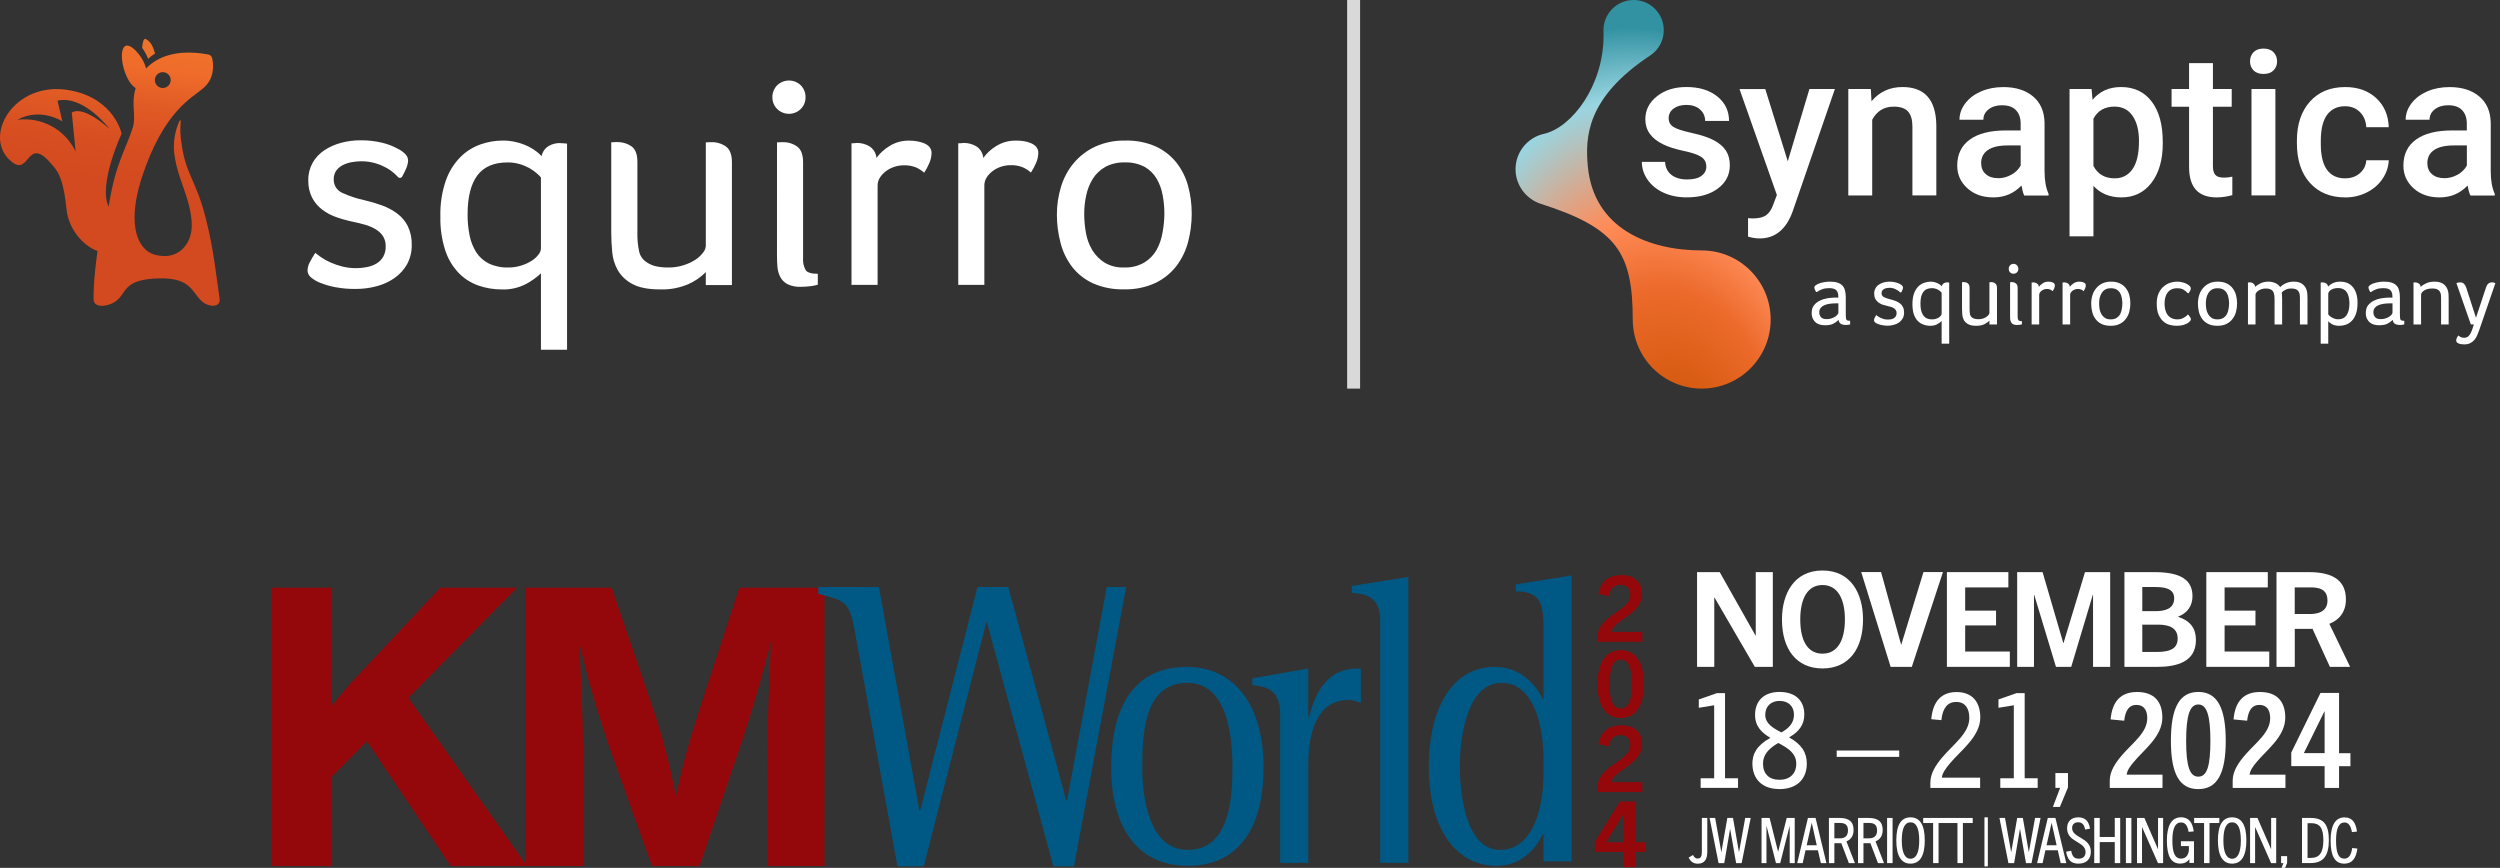 <svg width="193" height="67" viewBox="0 0 193 67" fill="none" xmlns="http://www.w3.org/2000/svg">
<rect x="0" y="0" width="193" height="67" fill="#333333" stroke="none"/>
<g clip-path="url(#clip0_232_202)">
<path d="M31.532 53.872L40.688 66.857H34.797L28.33 57.223L25.641 59.931V66.857H21V45.367H25.641V51.779C25.641 52.143 25.63 53.046 25.608 54.487C26.858 52.972 26.919 52.908 27.403 52.394L33.999 45.367H39.922L31.535 53.872H31.532Z" fill="#94070A"/>
<path d="M63.642 66.857H59.224V60.413C59.224 56.773 59.32 53.712 59.514 49.521C58.84 52.197 58.296 54.129 57.337 57.062L54.006 66.857H50.325L46.898 57.255C45.906 54.29 45.297 52.1 44.721 49.618C45.011 55.74 45.011 56.126 45.011 59.926V66.853H40.592V45.367H47.22L50.422 54.712C51.192 57.03 51.736 59.095 52.184 61.509C52.567 59.545 53.079 57.612 54.042 54.648L57.083 45.367H63.647V66.857H63.642Z" fill="#94070A"/>
<path d="M66.045 48.972C65.593 46.481 65.339 46.357 63.17 45.851V45.316H67.851L70.98 62.596H71.036L75.463 45.316H77.834L82.318 61.804H82.374L85.447 45.316H86.938L82.906 66.882H81.326L76.193 48.06H76.137L71.314 66.882H69.282L66.041 48.972H66.045Z" fill="#005984"/>
<path d="M85.785 59.242C85.785 54.606 87.507 51.484 91.623 51.484C95.317 51.484 97.546 54.481 97.546 59.21C97.546 63.938 95.627 66.839 91.68 66.839C87.733 66.839 85.785 63.75 85.785 59.242ZM91.708 65.61C94.922 65.61 95.147 61.636 95.147 59.242C95.147 56.655 94.696 52.714 91.652 52.714C88.325 52.714 88.184 56.655 88.184 59.242C88.184 61.608 88.692 65.61 91.708 65.61Z" fill="#005984"/>
<path d="M98.829 55.072C98.829 53.088 97.502 52.991 96.684 52.899V52.365L100.998 51.609V55.362H101.054C101.421 54.036 102.127 51.609 104.804 51.609C104.889 51.609 104.973 51.609 105.058 51.642V54.257C104.748 54.164 104.437 54.036 104.127 54.036C101.393 54.036 100.998 57.125 100.998 59.05V66.615H98.829V55.076V55.072Z" fill="#005984"/>
<path d="M106.551 47.849C106.551 45.897 105.14 45.833 104.354 45.768V45.234L108.724 44.539V66.611H106.551V47.849Z" fill="#005984"/>
<path d="M119.155 64.413H119.099C118.619 65.389 117.546 66.839 115.546 66.839C112.135 66.839 110.301 63.593 110.301 59.178C110.301 55.08 111.881 51.485 115.405 51.485C117.462 51.485 118.647 52.999 119.099 53.975H119.155V48.299C119.155 46.25 118.675 45.683 117.014 45.651V45.117L121.328 44.422V66.494H119.159V64.413H119.155ZM119.155 58.519C119.155 56.185 118.478 52.718 115.913 52.718C113.349 52.718 112.7 56.627 112.7 59.182C112.7 61.359 113.18 65.614 115.8 65.614C118.421 65.614 119.155 62.207 119.155 59.781V58.519Z" fill="#005984"/>
<path d="M125.371 66.945V65.768H123.121V64.992L125.06 61.879H126.278V65.021H127.016V65.768H126.278V66.945H125.371ZM125.371 62.819H125.355L123.996 65.021H125.371V62.819Z" fill="#94070A"/>
<path d="M123.348 61.143V60.677C123.348 60.098 123.751 59.652 124.219 59.279C124.957 58.68 125.86 58.306 125.86 57.515C125.86 57.013 125.569 56.748 125.094 56.748C124.618 56.748 124.319 57.001 124.194 57.615L123.4 57.447C123.541 56.514 124.186 55.992 125.162 55.992C126.202 55.992 126.763 56.555 126.763 57.459C126.763 58.652 125.469 59.214 124.823 59.761C124.578 59.965 124.404 60.182 124.4 60.383H126.787V61.147H123.344L123.348 61.143Z" fill="#94070A"/>
<path d="M123.332 52.839C123.332 51.172 123.941 50.191 125.122 50.191C126.304 50.191 126.912 51.172 126.912 52.839C126.912 54.506 126.259 55.43 125.122 55.43C123.985 55.43 123.332 54.526 123.332 52.839ZM125.989 52.839C125.989 51.549 125.707 50.919 125.126 50.919C124.546 50.919 124.263 51.545 124.263 52.839C124.263 54.133 124.546 54.695 125.126 54.695C125.707 54.695 125.989 54.08 125.989 52.839Z" fill="#94070A"/>
<path d="M123.348 49.545V49.079C123.348 48.5 123.751 48.054 124.219 47.681C124.957 47.082 125.86 46.709 125.86 45.917C125.86 45.415 125.569 45.15 125.094 45.15C124.618 45.15 124.319 45.403 124.194 46.018L123.4 45.849C123.541 44.917 124.186 44.395 125.162 44.395C126.202 44.395 126.763 44.957 126.763 45.861C126.763 47.054 125.469 47.617 124.823 48.163C124.578 48.368 124.404 48.585 124.4 48.786H126.787V49.549H123.344L123.348 49.545Z" fill="#94070A"/>
<path d="M135.471 51.48L132.362 46.133H132.342V51.48H131.012V44.168H132.762L135.523 49.057H135.544V44.168H136.862V51.484H135.471V51.48Z" fill="white"/>
<path d="M137.568 47.823C137.568 45.879 138.467 44.043 140.697 44.043C142.927 44.043 143.826 45.875 143.826 47.823C143.826 50.105 142.721 51.604 140.697 51.604C138.673 51.604 137.568 50.105 137.568 47.823ZM142.427 47.823C142.427 46.152 141.814 45.164 140.697 45.164C139.58 45.164 138.98 46.152 138.98 47.823C138.98 49.495 139.572 50.463 140.697 50.463C141.822 50.463 142.427 49.487 142.427 47.823Z" fill="white"/>
<path d="M145.956 51.48L143.686 44.164H145.218L146.762 49.756H146.782L148.492 44.164H149.996L147.593 51.48H145.956Z" fill="white"/>
<path d="M150.301 51.48V44.168H155.046V45.349H151.712V47.141H154.095V48.282H151.712V50.299H155.159V51.48H150.301Z" fill="white"/>
<path d="M161.583 51.48V45.928H161.563L159.898 51.48H158.72L157.043 45.928H157.023V51.48H155.725V44.168H157.688L159.285 49.64H159.305L160.962 44.168H162.906V51.484H161.587L161.583 51.48Z" fill="white"/>
<path d="M164.006 51.48V44.168H166.336C168.381 44.168 169.26 44.791 169.26 46.024C169.26 46.747 168.893 47.318 168.155 47.603V47.623C169.106 47.928 169.526 48.519 169.526 49.407C169.526 51.078 168.094 51.484 166.498 51.484H164.002L164.006 51.48ZM166.417 47.181C167.03 47.181 167.848 47.048 167.848 46.193C167.848 45.397 167.05 45.317 166.316 45.317H165.385V47.181H166.417ZM166.51 50.331C167.675 50.331 168.115 49.985 168.115 49.29C168.115 48.515 167.522 48.222 166.611 48.222H165.385V50.331H166.51Z" fill="white"/>
<path d="M170.328 51.48V44.168H175.074V45.349H171.739V47.141H174.122V48.282H171.739V50.299H175.187V51.48H170.328Z" fill="white"/>
<path d="M179.867 51.48L178.528 48.547H177.157V51.48H175.746V44.168H178.25C180.193 44.168 181.105 44.883 181.105 46.277C181.105 47.233 180.605 47.848 179.826 48.161L181.431 51.484H179.867V51.48ZM178.262 47.406C178.794 47.406 179.681 47.306 179.681 46.365C179.681 45.425 178.943 45.345 178.331 45.345H177.153V47.402H178.258L178.262 47.406Z" fill="white"/>
<path d="M131.29 60.824V60.08H132.334V54.448L131.148 54.641V53.998L132.548 53.508H133.172V60.08H134.176V60.824H131.294H131.29Z" fill="white"/>
<path d="M137.362 60.915C136.031 60.915 135.285 60.131 135.285 58.938C135.285 58.247 135.584 57.564 136.656 56.973V56.953C136.023 56.568 135.491 56.098 135.491 55.19C135.491 54.109 136.176 53.418 137.382 53.418C138.587 53.418 139.293 54.069 139.293 55.161C139.293 55.905 138.914 56.487 138.128 56.913V56.933C139.099 57.472 139.486 58.114 139.486 58.942C139.486 60.163 138.7 60.919 137.362 60.919V60.915ZM137.281 57.359C136.503 57.809 136.104 58.287 136.104 58.958C136.104 59.742 136.575 60.2 137.374 60.2C138.172 60.2 138.672 59.729 138.672 58.966C138.672 58.13 138.007 57.745 137.281 57.355V57.359ZM137.382 54.109C136.696 54.109 136.277 54.559 136.277 55.178C136.277 55.861 136.862 56.198 137.523 56.544C138.083 56.226 138.495 55.84 138.495 55.17C138.495 54.539 138.075 54.109 137.382 54.109Z" fill="white"/>
<path d="M141.793 58.431V57.941H146.619V58.431H141.793Z" fill="white"/>
<path d="M149.024 60.826V60.42C149.024 59.697 149.443 59.066 149.935 58.476C150.826 57.427 152.031 56.6 152.031 55.431C152.031 54.687 151.713 54.189 151.019 54.189C150.366 54.189 149.975 54.639 149.874 55.595L149.096 55.523C149.209 54.137 149.894 53.426 151.04 53.426C152.277 53.426 152.878 54.209 152.878 55.39C152.878 56.849 151.386 57.925 150.556 58.906C150.209 59.323 149.931 59.701 149.911 60.035H152.866V60.83H149.02L149.024 60.826Z" fill="white"/>
<path d="M154.422 60.824V60.08H155.467V54.448L154.281 54.641V53.998L155.68 53.508H156.305V60.08H157.309V60.824H154.426H154.422Z" fill="white"/>
<path d="M158.482 62.299L159.043 60.821H158.676V59.68H159.648V60.788L159.023 62.295H158.482V62.299Z" fill="white"/>
<path d="M162.873 60.826V60.264C162.873 59.528 163.325 58.87 163.845 58.267C164.683 57.311 165.768 56.543 165.768 55.447C165.768 54.804 165.494 54.418 164.929 54.418C164.397 54.418 164.079 54.796 163.99 55.639L162.938 55.539C163.059 54.133 163.736 53.422 164.982 53.422C166.312 53.422 166.933 54.177 166.933 55.398C166.933 56.865 165.49 57.893 164.736 58.813C164.429 59.159 164.204 59.504 164.183 59.802H166.945V60.83H162.877L162.873 60.826Z" fill="white"/>
<path d="M167.594 57.198C167.594 54.651 168.247 53.418 169.711 53.418C171.174 53.418 171.827 54.651 171.827 57.198C171.827 59.745 171.154 60.919 169.711 60.919C168.267 60.919 167.594 59.766 167.594 57.198ZM170.642 57.198C170.642 55.234 170.368 54.386 169.711 54.386C169.053 54.386 168.771 55.23 168.771 57.198C168.771 59.167 169.049 59.958 169.711 59.958C170.372 59.958 170.642 59.175 170.642 57.198Z" fill="white"/>
<path d="M172.363 60.826V60.264C172.363 59.528 172.815 58.87 173.335 58.267C174.174 57.311 175.258 56.543 175.258 55.447C175.258 54.804 174.984 54.418 174.42 54.418C173.887 54.418 173.569 54.796 173.48 55.639L172.428 55.539C172.549 54.133 173.226 53.422 174.472 53.422C175.803 53.422 176.423 54.177 176.423 55.398C176.423 56.865 174.98 57.893 174.226 58.813C173.92 59.159 173.694 59.504 173.674 59.802H176.436V60.83H172.367L172.363 60.826Z" fill="white"/>
<path d="M179.461 60.824V59.145H176.885V58.096L179.143 53.492H180.574V58.148H181.453V59.149H180.574V60.828H179.461V60.824ZM179.461 54.926H179.441L177.856 58.144H179.461V54.926Z" fill="white"/>
<path d="M131.069 66.676C130.742 66.676 130.529 66.535 130.363 66.206L130.698 66.005C130.791 66.19 130.908 66.278 131.057 66.278C131.295 66.278 131.383 66.118 131.383 65.772V63.145H131.803V65.744C131.803 66.31 131.617 66.676 131.065 66.676H131.069Z" fill="white"/>
<path d="M134.029 66.632L133.569 64H133.561L133.113 66.632H132.674L131.98 63.145H132.408L132.884 65.776H132.892L133.351 63.145H133.787L134.246 65.776H134.255L134.73 63.145H135.154L134.456 66.632H134.021H134.029Z" fill="white"/>
<path d="M138.165 66.632V63.771H138.157L137.432 66.632H137.105L136.379 63.771H136.371V66.632H135.992V63.145H136.613L137.266 65.748H137.274L137.936 63.145H138.552V66.632H138.169H138.165Z" fill="white"/>
<path d="M140.569 66.632L140.343 65.639H139.387L139.169 66.632H138.746L139.573 63.145H140.161L141 66.632H140.565H140.569ZM139.476 65.254H140.254L139.871 63.534H139.863L139.476 65.254Z" fill="white"/>
<path d="M142.734 66.632L142.149 65.097H141.613V66.632H141.193V63.145H142.004C142.754 63.145 143.096 63.438 143.096 64.073C143.096 64.535 142.883 64.82 142.544 64.952L143.197 66.632H142.734ZM142.04 64.719C142.338 64.719 142.665 64.611 142.665 64.113C142.665 63.615 142.371 63.53 142.004 63.53H141.613V64.719H142.04Z" fill="white"/>
<path d="M144.98 66.632L144.395 65.097H143.859V66.632H143.439V63.145H144.25C145 63.145 145.343 63.438 145.343 64.073C145.343 64.535 145.129 64.82 144.79 64.952L145.443 66.632H144.98ZM144.286 64.719C144.585 64.719 144.911 64.611 144.911 64.113C144.911 63.615 144.617 63.53 144.25 63.53H143.859V64.719H144.286Z" fill="white"/>
<path d="M145.684 66.632V63.145H146.107V66.632H145.684Z" fill="white"/>
<path d="M146.395 64.881C146.395 63.708 146.749 63.098 147.491 63.098C148.233 63.098 148.592 63.704 148.592 64.881C148.592 66.058 148.221 66.673 147.491 66.673C146.761 66.673 146.395 66.05 146.395 64.881ZM148.165 64.881C148.165 63.921 147.927 63.483 147.491 63.483C147.056 63.483 146.818 63.921 146.818 64.881C146.818 65.842 147.068 66.296 147.491 66.296C147.915 66.296 148.165 65.85 148.165 64.881Z" fill="white"/>
<path d="M149.237 66.632V63.538H148.471V63.145H150.414V63.538H149.656V66.632H149.237Z" fill="white"/>
<path d="M151.116 66.632V63.538H150.35V63.145H152.293V63.538H151.535V66.632H151.116Z" fill="white"/>
<path d="M153.199 66.886V63.098H153.461V66.886H153.199Z" fill="white"/>
<path d="M156.406 66.632L155.946 64H155.938L155.49 66.632H155.051L154.357 63.145H154.785L155.261 65.776H155.269L155.728 63.145H156.164L156.623 65.776H156.631L157.107 63.145H157.531L156.833 66.632H156.398H156.406Z" fill="white"/>
<path d="M159.086 66.632L158.86 65.639H157.905L157.687 66.632H157.264L158.09 63.145H158.679L159.518 66.632H159.082H159.086ZM157.993 65.254H158.772L158.389 63.534H158.381L157.993 65.254Z" fill="white"/>
<path d="M160.974 64.042C160.897 63.672 160.748 63.479 160.437 63.479C160.147 63.479 159.966 63.64 159.966 63.925C159.966 64.717 161.413 64.62 161.413 65.757C161.413 66.344 161.046 66.673 160.462 66.673C159.877 66.673 159.615 66.376 159.502 65.749L159.897 65.681C159.974 66.107 160.127 66.291 160.478 66.291C160.8 66.291 161.006 66.111 161.006 65.785C161.006 64.938 159.579 65.046 159.579 63.945C159.579 63.411 159.913 63.098 160.441 63.098C160.998 63.098 161.268 63.423 161.349 63.974L160.978 64.042H160.974Z" fill="white"/>
<path d="M163.26 66.632V65.009H162.099V66.632H161.676V63.145H162.099V64.615H163.26V63.145H163.68V66.632H163.26Z" fill="white"/>
<path d="M164.119 66.632V63.145H164.543V66.632H164.119Z" fill="white"/>
<path d="M166.597 66.632L165.372 63.86H165.364V66.632H164.977V63.145H165.545L166.593 65.547H166.601V63.145H166.993V66.632H166.597Z" fill="white"/>
<path d="M169.021 66.629V66.336H169.013C168.827 66.573 168.602 66.669 168.315 66.669C167.614 66.669 167.283 66.111 167.283 64.885C167.283 63.797 167.614 63.094 168.376 63.094C168.977 63.094 169.263 63.492 169.356 64.186L168.961 64.219C168.876 63.724 168.69 63.492 168.376 63.492C167.932 63.492 167.707 63.941 167.707 64.885C167.707 65.83 167.896 66.284 168.384 66.284C168.775 66.284 168.985 65.966 168.985 65.54C168.985 65.468 168.985 65.388 168.977 65.315H168.368V64.946H169.376V66.621H169.025L169.021 66.629Z" fill="white"/>
<path d="M170.155 66.632V63.538H169.389V63.145H171.332V63.538H170.574V66.632H170.155Z" fill="white"/>
<path d="M171.223 64.881C171.223 63.708 171.577 63.098 172.319 63.098C173.061 63.098 173.42 63.704 173.42 64.881C173.42 66.058 173.049 66.673 172.319 66.673C171.59 66.673 171.223 66.05 171.223 64.881ZM172.993 64.881C172.993 63.921 172.755 63.483 172.319 63.483C171.884 63.483 171.646 63.921 171.646 64.881C171.646 65.842 171.896 66.296 172.319 66.296C172.743 66.296 172.993 65.85 172.993 64.881Z" fill="white"/>
<path d="M175.328 66.632L174.102 63.86H174.094V66.632H173.707V63.145H174.276L175.324 65.547H175.332V63.145H175.723V66.632H175.328Z" fill="white"/>
<path d="M176.01 67.339L176.276 66.636H176.102V66.094H176.566V66.624L176.268 67.343H176.01V67.339Z" fill="white"/>
<path d="M177.715 66.632V63.145H178.384C179.376 63.145 179.787 63.651 179.787 64.852C179.787 66.053 179.372 66.628 178.376 66.628H177.719L177.715 66.632ZM178.408 66.23C179.07 66.23 179.364 65.812 179.364 64.86C179.364 63.908 179.078 63.55 178.433 63.55H178.142V66.23H178.412H178.408Z" fill="white"/>
<path d="M181.992 65.504C181.883 66.291 181.569 66.673 180.98 66.673C180.21 66.673 179.924 66.022 179.924 64.873C179.924 63.797 180.246 63.102 180.992 63.102C181.577 63.102 181.863 63.479 181.96 64.198L181.569 64.239C181.48 63.728 181.295 63.495 180.988 63.495C180.565 63.495 180.343 63.945 180.343 64.873C180.343 65.862 180.533 66.287 180.98 66.287C181.323 66.287 181.512 66.018 181.589 65.468L181.988 65.508L181.992 65.504Z" fill="white"/>
</g>
<path d="M16.948 23.024C16.689 21.31 16.516 19.351 15.9 16.907C15.136 13.861 14.335 13.506 14.011 11.054C13.919 10.523 13.897 9.982 13.944 9.444C13.965 9.261 13.909 9.207 13.838 9.377C13.491 10.158 13.359 11.016 13.453 11.864C13.734 13.93 14.572 14.954 14.786 16.978C14.965 18.69 13.939 19.765 12.747 19.765C11.555 19.765 11.062 19.225 10.729 18.562C10.207 17.445 10.293 15.736 10.941 13.722C12.635 8.537 14.892 7.513 15.626 6.865C16.6 6.098 16.49 4.968 16.38 4.488C16.361 4.414 16.32 4.347 16.263 4.296C16.206 4.245 16.134 4.212 16.058 4.203C13.576 3.755 12.116 4.419 11.28 5.283C11.212 5.036 11.113 4.798 10.984 4.576C10.619 3.959 9.98 3.328 9.645 3.567C9.267 3.838 9.317 5.138 9.958 6.249C10.089 6.469 10.264 6.66 10.473 6.808C10.088 8.079 10.535 8.926 10.257 9.833C9.688 11.611 8.932 12.54 8.384 15.95C7.565 14.221 9.39 10.319 9.39 10.319C9.39 10.319 8.842 7.649 5.476 6.988C1.018 6.108 -1.489 10.697 0.958 12.532C2.31 13.547 2.072 10.475 3.919 12.601C4.39 13.145 4.87 13.558 5.139 16.177C5.289 17.627 6.364 18.962 7.528 19.377C7.183 21.892 7.233 22.738 7.224 23.05C7.185 23.821 8.274 23.683 8.865 23.307C9.844 22.678 9.356 21.542 12.343 21.49C14.834 21.449 14.81 22.637 15.652 23.315C15.864 23.489 16.126 23.591 16.399 23.607C16.929 23.596 16.989 23.294 16.948 23.024ZM12.568 5.57C12.688 5.571 12.806 5.607 12.907 5.674C13.007 5.742 13.085 5.838 13.131 5.949C13.177 6.061 13.189 6.184 13.165 6.302C13.141 6.421 13.083 6.53 12.997 6.615C12.911 6.7 12.803 6.758 12.684 6.782C12.566 6.805 12.443 6.793 12.331 6.746C12.22 6.7 12.124 6.622 12.057 6.521C11.99 6.421 11.954 6.303 11.954 6.182C11.954 6.101 11.97 6.022 12.001 5.947C12.032 5.873 12.077 5.805 12.134 5.749C12.191 5.692 12.259 5.647 12.333 5.616C12.408 5.586 12.487 5.57 12.568 5.57ZM5.541 8.692L5.839 11.704C5.445 10.871 4.796 10.184 3.986 9.743C3.176 9.302 2.248 9.13 1.334 9.252C3.12 8.262 4.811 9.369 4.811 9.369L4.44 7.77C6.47 7.312 8.468 9.963 8.468 9.963C8.468 9.963 6.483 8.105 5.541 8.692Z" fill="url(#paint0_linear_232_202)"/>
<path d="M11.435 4.546C11.602 4.386 11.781 4.246 11.971 4.127C11.823 3.626 11.658 3.218 11.257 3.013C11.103 2.931 11.004 3.245 10.973 3.691C11.087 3.849 11.19 4.018 11.28 4.196C11.339 4.308 11.391 4.425 11.435 4.546Z" fill="url(#paint1_linear_232_202)"/>
<path d="M30.692 11.475C30.939 11.589 31.159 11.75 31.339 11.949C31.439 12.069 31.497 12.216 31.505 12.371C31.498 12.574 31.454 12.774 31.375 12.963C31.28 13.191 31.171 13.414 31.05 13.63C31.034 13.659 31.011 13.684 30.983 13.701C30.955 13.719 30.923 13.729 30.89 13.732C30.856 13.734 30.823 13.728 30.793 13.714C30.762 13.701 30.736 13.68 30.716 13.654C30.389 13.295 29.987 13.007 29.538 12.811C29.022 12.571 28.457 12.447 27.885 12.451C27.658 12.453 27.431 12.473 27.206 12.51C26.967 12.546 26.735 12.617 26.517 12.72C26.306 12.816 26.122 12.961 25.98 13.142C25.832 13.344 25.756 13.588 25.765 13.837C25.755 14.059 25.814 14.278 25.933 14.467C26.053 14.655 26.228 14.805 26.435 14.895C26.972 15.14 27.535 15.327 28.113 15.451C28.581 15.558 29.042 15.693 29.492 15.857C29.915 16.01 30.312 16.223 30.671 16.489C31.012 16.745 31.288 17.073 31.479 17.45C31.695 17.902 31.8 18.398 31.785 18.897C31.798 19.417 31.675 19.932 31.429 20.393C31.196 20.809 30.87 21.169 30.477 21.447C30.059 21.745 29.587 21.965 29.087 22.095C28.55 22.24 27.994 22.311 27.437 22.306C26.931 22.312 26.426 22.269 25.929 22.178C25.546 22.111 25.172 22.006 24.811 21.866C24.503 21.764 24.22 21.602 23.979 21.39C23.836 21.261 23.751 21.082 23.742 20.892C23.745 20.672 23.802 20.455 23.908 20.26C24.018 20.05 24.16 19.797 24.339 19.519C24.449 19.612 24.602 19.73 24.8 19.866C25.024 20.019 25.262 20.151 25.511 20.26C25.806 20.39 26.111 20.495 26.424 20.574C26.776 20.662 27.139 20.704 27.502 20.701C27.779 20.701 28.057 20.674 28.329 20.619C28.584 20.57 28.829 20.48 29.053 20.351C29.268 20.225 29.448 20.049 29.574 19.837C29.716 19.588 29.785 19.306 29.775 19.022C29.785 18.739 29.71 18.459 29.559 18.217C29.412 18.003 29.217 17.824 28.99 17.692C28.741 17.547 28.474 17.434 28.195 17.353C27.902 17.269 27.607 17.195 27.308 17.132C26.861 17.043 26.421 16.924 25.991 16.774C25.59 16.638 25.214 16.439 24.877 16.186C24.552 15.937 24.285 15.622 24.095 15.263C23.888 14.846 23.787 14.387 23.8 13.923C23.79 13.453 23.904 12.988 24.132 12.573C24.35 12.185 24.66 11.852 25.035 11.604C25.43 11.343 25.867 11.148 26.327 11.027C26.819 10.895 27.326 10.829 27.836 10.831C28.392 10.825 28.947 10.887 29.488 11.016C29.909 11.114 30.315 11.268 30.692 11.475Z" fill="white"/>
<path d="M43.777 27H41.762V21.101C41.417 21.423 41.03 21.699 40.612 21.923C40.041 22.221 39.4 22.367 38.752 22.344C38.118 22.349 37.489 22.242 36.893 22.03C36.319 21.822 35.802 21.485 35.385 21.046C34.919 20.547 34.571 19.953 34.366 19.308C34.102 18.476 33.977 17.607 33.998 16.736C33.968 15.776 34.114 14.818 34.428 13.909C34.668 13.232 35.056 12.615 35.566 12.101C36.003 11.672 36.533 11.343 37.117 11.14C37.657 10.952 38.226 10.854 38.8 10.852C39.179 10.848 39.558 10.895 39.925 10.991C40.227 11.068 40.521 11.176 40.801 11.313C41.024 11.424 41.235 11.556 41.431 11.707C41.568 11.812 41.694 11.929 41.81 12.057C41.841 11.895 41.907 11.74 42.002 11.604C42.098 11.468 42.222 11.353 42.366 11.267C42.676 11.087 43.039 11.013 43.398 11.056C43.461 11.065 43.524 11.069 43.587 11.069C43.649 11.083 43.713 11.09 43.777 11.09V27ZM36.098 16.561C36.094 17.103 36.146 17.645 36.253 18.177C36.343 18.635 36.516 19.074 36.764 19.473C37.001 19.84 37.334 20.139 37.729 20.338C38.198 20.561 38.716 20.668 39.237 20.65C39.58 20.654 39.922 20.602 40.248 20.498C40.53 20.412 40.799 20.288 41.047 20.13C41.248 20.003 41.425 19.843 41.569 19.656C41.681 19.526 41.748 19.364 41.76 19.195V13.696C41.654 13.576 41.538 13.464 41.416 13.361C41.247 13.217 41.064 13.089 40.87 12.979C40.634 12.848 40.382 12.743 40.121 12.668C39.819 12.581 39.506 12.537 39.192 12.539C38.129 12.539 37.348 12.875 36.848 13.546C36.348 14.218 36.098 15.223 36.098 16.561Z" fill="white"/>
<path d="M51.596 20.65C51.995 20.655 52.391 20.596 52.77 20.475C53.092 20.376 53.399 20.235 53.682 20.054C53.91 19.906 54.11 19.721 54.274 19.506C54.4 19.358 54.475 19.176 54.489 18.984V10.989H54.632C54.676 10.988 54.72 10.983 54.763 10.976C54.814 10.972 54.865 10.972 54.916 10.976C55.319 10.964 55.715 11.082 56.043 11.311C56.349 11.534 56.504 11.943 56.504 12.527V22.007H54.487V21.004C54.108 21.395 53.654 21.709 53.152 21.931C52.458 22.23 51.705 22.37 50.947 22.342C50.032 22.342 49.322 22.201 48.815 21.921C48.344 21.677 47.953 21.307 47.69 20.855C47.445 20.415 47.298 19.929 47.259 19.43C47.214 18.912 47.188 18.413 47.188 17.934V10.982H47.334C47.378 10.981 47.422 10.977 47.466 10.97C47.517 10.966 47.568 10.966 47.619 10.97C48.02 10.957 48.415 11.071 48.745 11.294C49.054 11.512 49.208 11.914 49.207 12.501V17.956C49.194 18.439 49.239 18.923 49.338 19.397C49.404 19.724 49.594 20.014 49.87 20.21C50.1 20.376 50.363 20.495 50.642 20.558C50.955 20.624 51.275 20.655 51.596 20.65Z" fill="white"/>
<path d="M62.187 7.535C62.187 7.867 62.053 8.185 61.813 8.42C61.573 8.655 61.247 8.787 60.908 8.787C60.568 8.787 60.243 8.655 60.003 8.42C59.763 8.185 59.628 7.867 59.628 7.535C59.621 7.361 59.65 7.187 59.714 7.024C59.777 6.861 59.873 6.711 59.996 6.585C60.239 6.349 60.567 6.216 60.909 6.216C61.251 6.216 61.579 6.349 61.821 6.585C61.944 6.712 62.04 6.861 62.103 7.024C62.166 7.187 62.194 7.361 62.187 7.535ZM59.986 10.988H60.128C60.171 10.987 60.214 10.983 60.257 10.976C60.309 10.972 60.36 10.972 60.412 10.976C60.814 10.964 61.21 11.081 61.537 11.311C61.845 11.534 61.998 11.943 61.998 12.526V19.908C61.97 20.238 62.04 20.567 62.2 20.858C62.334 21.044 62.646 21.137 63.135 21.137V21.979C62.946 22.035 62.752 22.074 62.556 22.095C62.316 22.125 62.075 22.14 61.834 22.141C61.469 22.161 61.106 22.088 60.778 21.931C60.544 21.803 60.354 21.609 60.233 21.375C60.111 21.132 60.038 20.869 60.018 20.599C59.994 20.313 59.983 20.03 59.983 19.757L59.986 10.988Z" fill="white"/>
<path d="M66.145 11.035C66.493 11.03 66.834 11.123 67.13 11.3C67.282 11.4 67.409 11.533 67.501 11.687C67.593 11.842 67.648 12.015 67.662 12.194C67.931 11.826 68.272 11.515 68.664 11.277C69.123 10.989 69.659 10.842 70.204 10.856C70.391 10.857 70.578 10.872 70.763 10.902C70.953 10.931 71.14 10.981 71.318 11.052C71.483 11.113 71.631 11.212 71.749 11.34C71.864 11.477 71.923 11.65 71.915 11.827C71.909 12.104 71.844 12.376 71.726 12.628C71.621 12.873 71.494 13.11 71.347 13.333C71.151 13.158 70.927 13.015 70.683 12.912C70.396 12.803 70.09 12.752 69.782 12.762C69.52 12.761 69.26 12.804 69.013 12.889C68.779 12.969 68.561 13.086 68.367 13.236C68.186 13.373 68.033 13.542 67.916 13.734C67.809 13.909 67.752 14.109 67.751 14.313V21.994H65.736V11.058H65.902C65.95 11.058 65.997 11.054 66.044 11.045C66.078 11.039 66.111 11.036 66.145 11.035Z" fill="white"/>
<path d="M74.393 11.035C74.74 11.03 75.08 11.123 75.376 11.3C75.528 11.4 75.655 11.532 75.748 11.687C75.84 11.841 75.896 12.015 75.91 12.193C76.176 11.826 76.514 11.514 76.905 11.277C77.364 10.989 77.901 10.842 78.446 10.856C78.633 10.853 78.821 10.865 79.006 10.892C79.197 10.919 79.383 10.97 79.562 11.041C79.726 11.104 79.874 11.202 79.993 11.33C80.107 11.467 80.165 11.64 80.156 11.816C80.15 12.093 80.086 12.366 79.967 12.617C79.863 12.863 79.736 13.099 79.588 13.323C79.393 13.146 79.168 13.004 78.924 12.901C78.638 12.792 78.331 12.741 78.024 12.752C77.762 12.751 77.502 12.794 77.254 12.878C77.02 12.958 76.802 13.075 76.608 13.226C76.427 13.362 76.275 13.531 76.158 13.723C76.05 13.898 75.992 14.098 75.992 14.302V21.994H73.977V11.058H74.143C74.191 11.058 74.239 11.054 74.285 11.045C74.321 11.039 74.357 11.035 74.393 11.035Z" fill="white"/>
<path d="M92 16.502C92.002 17.239 91.907 17.973 91.718 18.687C91.541 19.36 91.233 19.993 90.808 20.551C90.379 21.101 89.824 21.546 89.188 21.849C88.434 22.193 87.609 22.359 86.777 22.336C85.952 22.36 85.131 22.202 84.377 21.872C83.751 21.585 83.204 21.156 82.781 20.621C82.359 20.071 82.054 19.445 81.882 18.779C81.689 18.061 81.591 17.322 81.591 16.58C81.588 15.834 81.7 15.092 81.923 14.378C82.127 13.714 82.465 13.095 82.916 12.56C83.367 12.033 83.929 11.607 84.564 11.313C85.287 10.991 86.074 10.833 86.868 10.852C87.683 10.827 88.494 10.985 89.238 11.313C89.857 11.601 90.399 12.026 90.821 12.554C91.238 13.088 91.542 13.697 91.718 14.347C91.909 15.05 92.004 15.774 92 16.502ZM89.891 16.502C89.891 16.024 89.847 15.548 89.759 15.078C89.682 14.63 89.526 14.199 89.298 13.803C89.077 13.424 88.758 13.108 88.374 12.887C87.901 12.638 87.369 12.518 86.833 12.539C86.308 12.521 85.787 12.641 85.325 12.887C84.932 13.109 84.601 13.424 84.364 13.803C84.121 14.196 83.949 14.627 83.856 15.078C83.753 15.546 83.701 16.023 83.701 16.502C83.701 16.991 83.745 17.48 83.832 17.962C83.909 18.432 84.073 18.884 84.317 19.296C84.552 19.687 84.876 20.02 85.265 20.269C85.718 20.538 86.243 20.671 86.773 20.65C87.321 20.672 87.864 20.539 88.337 20.269C88.733 20.029 89.06 19.694 89.285 19.296C89.514 18.879 89.67 18.429 89.746 17.962C89.837 17.48 89.886 16.992 89.891 16.502Z" fill="white"/>
<rect x="104" width="1" height="30" fill="#D9D9D9"/>
<path d="M191.393 25.494C191.342 25.641 191.287 25.78 191.228 25.913C191.168 26.046 191.095 26.161 191.008 26.257C190.921 26.358 190.813 26.438 190.685 26.497C190.561 26.557 190.41 26.587 190.232 26.587C190.058 26.587 189.911 26.561 189.792 26.511C189.677 26.461 189.62 26.383 189.62 26.277C189.62 26.213 189.636 26.147 189.668 26.078C189.705 26.01 189.742 25.95 189.778 25.9C189.815 25.932 189.87 25.968 189.943 26.01C190.021 26.055 190.117 26.078 190.232 26.078C190.392 26.078 190.52 26.019 190.616 25.9C190.717 25.78 190.806 25.597 190.884 25.35L190.98 25.041H190.747L189.634 21.853C189.73 21.816 189.831 21.798 189.936 21.798C190.055 21.798 190.151 21.837 190.225 21.915C190.298 21.993 190.353 22.084 190.39 22.19L191.145 24.532L191.901 22.252C191.915 22.201 191.933 22.151 191.956 22.1C191.979 22.045 192.009 21.995 192.045 21.949C192.087 21.903 192.135 21.867 192.19 21.839C192.245 21.812 192.311 21.798 192.389 21.798C192.48 21.798 192.565 21.819 192.643 21.86L191.393 25.494Z" fill="white"/>
<path d="M186.439 21.798C186.545 21.798 186.639 21.826 186.721 21.881C186.808 21.931 186.861 22.02 186.879 22.148C186.985 22.043 187.126 21.949 187.305 21.867C187.488 21.784 187.704 21.743 187.951 21.743C188.262 21.743 188.501 21.812 188.665 21.949C188.83 22.087 188.938 22.258 188.988 22.465C189.011 22.556 189.025 22.659 189.03 22.774C189.034 22.884 189.036 22.991 189.036 23.096V25.048H188.452V23.117C188.452 23.03 188.45 22.948 188.446 22.87C188.446 22.787 188.434 22.712 188.411 22.643C188.379 22.524 188.313 22.432 188.212 22.368C188.111 22.304 187.962 22.272 187.765 22.272C187.504 22.272 187.296 22.325 187.14 22.43C186.985 22.531 186.907 22.641 186.907 22.76V25.048H186.323V21.805H186.357C186.366 21.805 186.378 21.805 186.391 21.805C186.41 21.8 186.426 21.798 186.439 21.798Z" fill="white"/>
<path d="M185.272 24.299C185.272 24.409 185.277 24.496 185.286 24.56C185.295 24.619 185.311 24.665 185.334 24.697C185.361 24.725 185.396 24.743 185.437 24.752C185.483 24.761 185.54 24.766 185.609 24.766V25.041C185.568 25.055 185.517 25.066 185.458 25.075C185.398 25.084 185.336 25.089 185.272 25.089C185.13 25.089 185.007 25.061 184.901 25.006C184.796 24.947 184.734 24.844 184.716 24.697C184.601 24.812 184.464 24.91 184.303 24.993C184.143 25.071 183.932 25.11 183.671 25.11C183.552 25.11 183.431 25.096 183.307 25.068C183.188 25.041 183.078 24.99 182.978 24.917C182.881 24.844 182.801 24.745 182.737 24.622C182.673 24.498 182.641 24.34 182.641 24.148C182.641 23.91 182.7 23.715 182.82 23.564C182.943 23.413 183.094 23.294 183.273 23.206C183.452 23.119 183.642 23.06 183.843 23.028C184.049 22.996 184.237 22.977 184.407 22.973C184.448 22.973 184.496 22.973 184.551 22.973C184.606 22.973 184.654 22.975 184.695 22.98V22.877C184.695 22.671 184.645 22.515 184.544 22.41C184.448 22.3 184.26 22.245 183.981 22.245C183.774 22.245 183.6 22.272 183.458 22.327C183.316 22.377 183.179 22.448 183.046 22.54H182.978C182.941 22.48 182.909 22.416 182.881 22.348C182.858 22.279 182.847 22.224 182.847 22.183C182.847 22.123 182.884 22.068 182.957 22.018C183.03 21.963 183.124 21.915 183.239 21.874C183.358 21.832 183.488 21.8 183.63 21.777C183.772 21.755 183.912 21.743 184.049 21.743C184.283 21.743 184.478 21.768 184.633 21.819C184.789 21.869 184.915 21.945 185.011 22.045C185.107 22.146 185.174 22.272 185.21 22.423C185.252 22.574 185.272 22.748 185.272 22.945V24.299ZM184.702 23.419H184.503C184.356 23.419 184.207 23.429 184.056 23.447C183.905 23.465 183.768 23.5 183.644 23.55C183.52 23.6 183.42 23.671 183.342 23.763C183.264 23.85 183.225 23.967 183.225 24.113C183.225 24.251 183.266 24.372 183.349 24.477C183.431 24.583 183.584 24.636 183.809 24.636C183.928 24.636 184.04 24.619 184.145 24.587C184.255 24.551 184.352 24.507 184.434 24.457C184.516 24.406 184.581 24.352 184.626 24.292C184.677 24.232 184.702 24.175 184.702 24.12V23.419Z" fill="white"/>
<path d="M179.288 21.798C179.398 21.798 179.492 21.823 179.569 21.874C179.652 21.924 179.707 22.009 179.734 22.128C179.821 22.023 179.943 21.933 180.098 21.86C180.254 21.782 180.449 21.743 180.682 21.743C180.861 21.743 181.028 21.773 181.184 21.832C181.344 21.892 181.484 21.988 181.603 22.121C181.727 22.249 181.823 22.419 181.892 22.629C181.965 22.835 182.002 23.09 182.002 23.392C182.002 23.735 181.958 24.022 181.871 24.251C181.789 24.475 181.679 24.654 181.541 24.787C181.408 24.919 181.26 25.013 181.095 25.068C180.93 25.123 180.769 25.151 180.614 25.151C180.366 25.151 180.172 25.11 180.03 25.027C179.888 24.94 179.792 24.862 179.741 24.794V26.532H179.157V21.805H179.198C179.212 21.805 179.226 21.805 179.24 21.805C179.253 21.8 179.269 21.798 179.288 21.798ZM181.376 23.426C181.376 23.261 181.36 23.106 181.328 22.959C181.301 22.813 181.253 22.687 181.184 22.581C181.12 22.476 181.031 22.393 180.916 22.334C180.806 22.27 180.669 22.238 180.504 22.238C180.284 22.238 180.101 22.284 179.954 22.375C179.812 22.467 179.741 22.577 179.741 22.705V24.271C179.769 24.308 179.805 24.349 179.851 24.395C179.897 24.436 179.952 24.475 180.016 24.512C180.085 24.548 180.16 24.581 180.243 24.608C180.33 24.636 180.421 24.649 180.518 24.649C180.802 24.649 181.014 24.544 181.156 24.333C181.303 24.122 181.376 23.82 181.376 23.426Z" fill="white"/>
<path d="M175.129 21.743C175.294 21.743 175.463 21.777 175.637 21.846C175.811 21.915 175.942 22.023 176.029 22.169C176.134 22.055 176.276 21.956 176.455 21.874C176.638 21.787 176.846 21.743 177.08 21.743C177.378 21.743 177.609 21.812 177.774 21.949C177.939 22.087 178.044 22.258 178.09 22.465C178.113 22.556 178.126 22.659 178.131 22.774C178.136 22.884 178.138 22.991 178.138 23.096V25.048H177.554V23.117C177.554 23.03 177.552 22.948 177.547 22.87C177.547 22.787 177.536 22.712 177.513 22.643C177.481 22.524 177.414 22.432 177.313 22.368C177.217 22.304 177.068 22.272 176.867 22.272C176.716 22.272 176.574 22.304 176.441 22.368C176.313 22.432 176.216 22.503 176.152 22.581C176.161 22.659 176.168 22.742 176.173 22.829C176.178 22.911 176.18 22.998 176.18 23.09V25.048H175.596V23.117C175.596 23.021 175.591 22.932 175.582 22.849C175.573 22.762 175.557 22.684 175.534 22.616C175.461 22.387 175.255 22.272 174.916 22.272C174.815 22.272 174.716 22.286 174.62 22.313C174.529 22.341 174.446 22.377 174.373 22.423C174.3 22.469 174.24 22.522 174.194 22.581C174.149 22.636 174.126 22.691 174.126 22.746V25.048H173.542V21.805H173.583C173.597 21.805 173.61 21.805 173.624 21.805C173.642 21.8 173.658 21.798 173.672 21.798C173.791 21.798 173.887 21.828 173.961 21.887C174.039 21.942 174.087 22.029 174.105 22.148C174.21 22.038 174.35 21.945 174.524 21.867C174.698 21.784 174.9 21.743 175.129 21.743Z" fill="white"/>
<path d="M172.703 23.419C172.703 23.644 172.675 23.861 172.62 24.072C172.565 24.278 172.476 24.461 172.352 24.622C172.233 24.782 172.077 24.91 171.885 25.006C171.693 25.103 171.459 25.151 171.184 25.151C170.909 25.151 170.676 25.105 170.483 25.013C170.296 24.922 170.142 24.798 170.023 24.642C169.904 24.487 169.817 24.306 169.762 24.1C169.707 23.889 169.68 23.669 169.68 23.44C169.68 23.211 169.712 22.994 169.776 22.787C169.84 22.581 169.936 22.403 170.064 22.252C170.193 22.096 170.351 21.972 170.538 21.881C170.731 21.789 170.955 21.743 171.212 21.743C171.482 21.743 171.711 21.789 171.899 21.881C172.087 21.972 172.24 22.096 172.359 22.252C172.478 22.403 172.565 22.579 172.62 22.78C172.675 22.982 172.703 23.195 172.703 23.419ZM172.084 23.426C172.084 23.284 172.07 23.145 172.043 23.007C172.02 22.865 171.977 22.739 171.912 22.629C171.848 22.515 171.759 22.423 171.645 22.355C171.53 22.286 171.381 22.252 171.198 22.252C171.024 22.252 170.877 22.286 170.758 22.355C170.644 22.423 170.552 22.515 170.483 22.629C170.415 22.739 170.364 22.865 170.332 23.007C170.305 23.145 170.291 23.284 170.291 23.426C170.291 23.568 170.303 23.713 170.325 23.859C170.353 24.006 170.401 24.139 170.47 24.258C170.538 24.372 170.63 24.468 170.745 24.546C170.859 24.619 171.006 24.656 171.184 24.656C171.367 24.656 171.519 24.619 171.638 24.546C171.757 24.468 171.848 24.372 171.912 24.258C171.977 24.139 172.02 24.006 172.043 23.859C172.07 23.713 172.084 23.568 172.084 23.426Z" fill="white"/>
<path d="M168.107 24.656C168.231 24.656 168.341 24.638 168.437 24.601C168.538 24.56 168.622 24.514 168.691 24.464C168.774 24.409 168.847 24.345 168.911 24.271C168.948 24.308 168.993 24.365 169.048 24.443C169.108 24.516 169.138 24.585 169.138 24.649C169.138 24.713 169.09 24.787 168.993 24.869C168.906 24.947 168.78 25.013 168.616 25.068C168.455 25.123 168.258 25.151 168.025 25.151C167.878 25.151 167.716 25.13 167.537 25.089C167.363 25.048 167.198 24.965 167.042 24.842C166.891 24.718 166.763 24.546 166.657 24.326C166.552 24.102 166.499 23.806 166.499 23.44C166.499 23.101 166.554 22.822 166.664 22.602C166.774 22.382 166.909 22.21 167.07 22.087C167.23 21.958 167.399 21.869 167.578 21.819C167.761 21.768 167.922 21.743 168.059 21.743C168.224 21.743 168.37 21.761 168.499 21.798C168.632 21.83 168.744 21.874 168.835 21.929C168.932 21.979 169.005 22.034 169.055 22.093C169.106 22.153 169.131 22.21 169.131 22.265C169.131 22.32 169.112 22.382 169.076 22.451C169.039 22.519 169.003 22.579 168.966 22.629H168.89C168.812 22.538 168.712 22.453 168.588 22.375C168.464 22.293 168.297 22.252 168.086 22.252C167.912 22.252 167.764 22.281 167.64 22.341C167.516 22.4 167.413 22.485 167.331 22.595C167.253 22.7 167.196 22.826 167.159 22.973C167.122 23.115 167.104 23.268 167.104 23.433C167.104 23.603 167.122 23.763 167.159 23.914C167.196 24.061 167.253 24.189 167.331 24.299C167.413 24.409 167.519 24.496 167.647 24.56C167.775 24.624 167.928 24.656 168.107 24.656Z" fill="white"/>
<path d="M164.464 23.419C164.464 23.644 164.436 23.861 164.381 24.072C164.326 24.278 164.237 24.461 164.113 24.622C163.994 24.782 163.838 24.91 163.646 25.006C163.454 25.103 163.22 25.151 162.945 25.151C162.671 25.151 162.437 25.105 162.245 25.013C162.057 24.922 161.903 24.798 161.784 24.642C161.665 24.487 161.578 24.306 161.523 24.1C161.468 23.889 161.441 23.669 161.441 23.44C161.441 23.211 161.473 22.994 161.537 22.787C161.601 22.581 161.697 22.403 161.825 22.252C161.954 22.096 162.112 21.972 162.3 21.881C162.492 21.789 162.716 21.743 162.973 21.743C163.243 21.743 163.472 21.789 163.66 21.881C163.848 21.972 164.001 22.096 164.12 22.252C164.239 22.403 164.326 22.579 164.381 22.78C164.436 22.982 164.464 23.195 164.464 23.419ZM163.845 23.426C163.845 23.284 163.832 23.145 163.804 23.007C163.781 22.865 163.738 22.739 163.674 22.629C163.609 22.515 163.52 22.423 163.406 22.355C163.291 22.286 163.142 22.252 162.959 22.252C162.785 22.252 162.638 22.286 162.519 22.355C162.405 22.423 162.313 22.515 162.245 22.629C162.176 22.739 162.125 22.865 162.093 23.007C162.066 23.145 162.052 23.284 162.052 23.426C162.052 23.568 162.064 23.713 162.087 23.859C162.114 24.006 162.162 24.139 162.231 24.258C162.3 24.372 162.391 24.468 162.506 24.546C162.62 24.619 162.767 24.656 162.945 24.656C163.129 24.656 163.28 24.619 163.399 24.546C163.518 24.468 163.609 24.372 163.674 24.258C163.738 24.139 163.781 24.006 163.804 23.859C163.832 23.713 163.845 23.568 163.845 23.426Z" fill="white"/>
<path d="M159.355 21.798C159.46 21.798 159.554 21.826 159.636 21.881C159.723 21.931 159.776 22.018 159.794 22.142C159.858 22.045 159.955 21.956 160.083 21.874C160.211 21.787 160.36 21.743 160.529 21.743C160.58 21.743 160.632 21.748 160.687 21.757C160.747 21.766 160.802 21.782 160.852 21.805C160.903 21.823 160.944 21.851 160.976 21.887C161.008 21.924 161.024 21.972 161.024 22.032C161.024 22.105 161.006 22.185 160.969 22.272C160.932 22.355 160.896 22.423 160.859 22.478C160.8 22.423 160.735 22.382 160.667 22.355C160.598 22.323 160.511 22.306 160.406 22.306C160.328 22.306 160.252 22.32 160.179 22.348C160.11 22.371 160.048 22.405 159.993 22.451C159.939 22.492 159.895 22.54 159.863 22.595C159.831 22.65 159.815 22.707 159.815 22.767V25.048H159.231V21.805H159.279C159.293 21.805 159.306 21.805 159.32 21.805C159.334 21.8 159.345 21.798 159.355 21.798Z" fill="white"/>
<path d="M156.966 21.798C157.071 21.798 157.165 21.826 157.248 21.881C157.335 21.931 157.387 22.018 157.406 22.142C157.47 22.045 157.566 21.956 157.694 21.874C157.823 21.787 157.971 21.743 158.141 21.743C158.191 21.743 158.244 21.748 158.299 21.757C158.358 21.766 158.413 21.782 158.464 21.805C158.514 21.823 158.555 21.851 158.587 21.887C158.62 21.924 158.636 21.972 158.636 22.032C158.636 22.105 158.617 22.185 158.581 22.272C158.544 22.355 158.507 22.423 158.471 22.478C158.411 22.423 158.347 22.382 158.278 22.355C158.21 22.323 158.123 22.306 158.017 22.306C157.939 22.306 157.864 22.32 157.791 22.348C157.722 22.371 157.66 22.405 157.605 22.451C157.55 22.492 157.507 22.54 157.474 22.595C157.442 22.65 157.426 22.707 157.426 22.767V25.048H156.842V21.805H156.891C156.904 21.805 156.918 21.805 156.932 21.805C156.945 21.8 156.957 21.798 156.966 21.798Z" fill="white"/>
<path d="M155.178 21.784H155.22C155.229 21.784 155.24 21.784 155.254 21.784C155.272 21.78 155.288 21.777 155.302 21.777C155.43 21.777 155.538 21.812 155.625 21.881C155.717 21.945 155.762 22.064 155.762 22.238V24.429C155.762 24.562 155.781 24.656 155.817 24.711C155.859 24.766 155.95 24.794 156.092 24.794V25.041C156.051 25.055 155.994 25.066 155.92 25.075C155.852 25.084 155.783 25.089 155.714 25.089C155.581 25.089 155.478 25.068 155.405 25.027C155.336 24.986 155.284 24.931 155.247 24.862C155.215 24.794 155.194 24.718 155.185 24.636C155.181 24.548 155.178 24.464 155.178 24.381V21.784ZM155.817 20.761C155.817 20.866 155.781 20.955 155.707 21.029C155.639 21.097 155.552 21.132 155.446 21.132C155.341 21.132 155.252 21.097 155.178 21.029C155.11 20.955 155.075 20.866 155.075 20.761C155.075 20.646 155.11 20.552 155.178 20.479C155.252 20.406 155.341 20.369 155.446 20.369C155.552 20.369 155.639 20.406 155.707 20.479C155.781 20.552 155.817 20.646 155.817 20.761Z" fill="white"/>
<path d="M152.746 24.642C152.869 24.642 152.981 24.626 153.082 24.594C153.188 24.558 153.277 24.514 153.35 24.464C153.423 24.413 153.481 24.361 153.522 24.306C153.563 24.246 153.584 24.194 153.584 24.148V21.784H153.625C153.634 21.784 153.646 21.784 153.659 21.784C153.678 21.78 153.694 21.777 153.707 21.777C153.836 21.777 153.943 21.812 154.03 21.881C154.122 21.945 154.168 22.064 154.168 22.238V25.048H153.584V24.745C153.492 24.851 153.364 24.945 153.199 25.027C153.034 25.11 152.821 25.151 152.56 25.151C152.294 25.151 152.088 25.11 151.942 25.027C151.795 24.945 151.685 24.839 151.612 24.711C151.543 24.583 151.502 24.443 151.488 24.292C151.475 24.136 151.468 23.988 151.468 23.846V21.784H151.509C151.518 21.784 151.53 21.784 151.543 21.784C151.562 21.78 151.578 21.777 151.591 21.777C151.72 21.777 151.827 21.81 151.914 21.874C152.006 21.938 152.052 22.057 152.052 22.231V23.846C152.052 24.024 152.063 24.166 152.086 24.271C152.114 24.377 152.166 24.457 152.244 24.512C152.313 24.562 152.386 24.597 152.464 24.615C152.546 24.633 152.64 24.642 152.746 24.642Z" fill="white"/>
<path d="M150.478 26.532H149.894V24.787C149.816 24.864 149.704 24.945 149.557 25.027C149.415 25.11 149.237 25.151 149.021 25.151C148.829 25.151 148.648 25.119 148.479 25.055C148.314 24.995 148.167 24.899 148.039 24.766C147.915 24.633 147.817 24.461 147.743 24.251C147.675 24.04 147.64 23.786 147.64 23.488C147.64 23.154 147.682 22.874 147.764 22.65C147.851 22.425 147.961 22.247 148.094 22.114C148.231 21.981 148.382 21.887 148.547 21.832C148.712 21.773 148.875 21.743 149.035 21.743C149.154 21.743 149.262 21.757 149.358 21.784C149.459 21.812 149.543 21.844 149.612 21.881C149.685 21.917 149.747 21.956 149.798 21.997C149.848 22.038 149.885 22.073 149.908 22.1C149.935 21.99 149.988 21.913 150.066 21.867C150.148 21.821 150.228 21.798 150.306 21.798C150.329 21.798 150.35 21.8 150.368 21.805C150.386 21.805 150.405 21.805 150.423 21.805C150.441 21.809 150.459 21.812 150.478 21.812V26.532ZM148.259 23.44C148.259 23.614 148.272 23.774 148.3 23.921C148.332 24.067 148.382 24.196 148.451 24.306C148.52 24.416 148.611 24.503 148.726 24.567C148.845 24.626 148.992 24.656 149.166 24.656C149.271 24.656 149.367 24.642 149.454 24.615C149.546 24.583 149.624 24.546 149.688 24.505C149.752 24.459 149.802 24.411 149.839 24.361C149.876 24.31 149.894 24.265 149.894 24.223V22.588C149.871 22.561 149.837 22.529 149.791 22.492C149.75 22.451 149.697 22.412 149.633 22.375C149.573 22.338 149.502 22.309 149.42 22.286C149.337 22.258 149.248 22.245 149.152 22.245C148.845 22.245 148.618 22.345 148.472 22.547C148.33 22.744 148.259 23.042 148.259 23.44Z" fill="white"/>
<path d="M146.679 21.929C146.771 21.979 146.832 22.027 146.864 22.073C146.896 22.114 146.913 22.155 146.913 22.197C146.913 22.247 146.899 22.306 146.871 22.375C146.848 22.439 146.819 22.503 146.782 22.567L146.686 22.574C146.608 22.478 146.493 22.396 146.342 22.327C146.196 22.254 146.038 22.217 145.868 22.217C145.809 22.217 145.742 22.224 145.669 22.238C145.6 22.247 145.534 22.267 145.47 22.3C145.41 22.327 145.36 22.368 145.319 22.423C145.277 22.478 145.257 22.547 145.257 22.629C145.257 22.776 145.321 22.881 145.449 22.945C145.582 23.009 145.745 23.064 145.937 23.11C146.074 23.142 146.207 23.183 146.335 23.234C146.464 23.28 146.576 23.342 146.672 23.419C146.773 23.493 146.851 23.587 146.906 23.701C146.965 23.816 146.995 23.958 146.995 24.127C146.995 24.297 146.961 24.445 146.892 24.574C146.823 24.697 146.732 24.803 146.617 24.89C146.503 24.972 146.367 25.034 146.212 25.075C146.061 25.121 145.903 25.144 145.738 25.144C145.577 25.144 145.433 25.13 145.305 25.103C145.177 25.08 145.069 25.05 144.982 25.013C144.867 24.968 144.787 24.922 144.742 24.876C144.696 24.826 144.673 24.775 144.673 24.725C144.673 24.665 144.689 24.603 144.721 24.539C144.753 24.475 144.794 24.402 144.845 24.319C144.877 24.347 144.92 24.381 144.975 24.422C145.035 24.464 145.103 24.503 145.181 24.539C145.264 24.576 145.353 24.608 145.449 24.636C145.545 24.658 145.648 24.67 145.758 24.67C145.841 24.67 145.921 24.663 145.999 24.649C146.077 24.631 146.145 24.603 146.205 24.567C146.269 24.53 146.319 24.48 146.356 24.416C146.397 24.352 146.418 24.271 146.418 24.175C146.418 24.079 146.397 24.001 146.356 23.942C146.315 23.877 146.26 23.825 146.191 23.784C146.122 23.742 146.045 23.71 145.958 23.687C145.875 23.66 145.79 23.637 145.703 23.619C145.571 23.591 145.442 23.557 145.319 23.516C145.2 23.47 145.092 23.41 144.996 23.337C144.904 23.264 144.829 23.172 144.769 23.062C144.714 22.952 144.687 22.819 144.687 22.664C144.687 22.513 144.719 22.38 144.783 22.265C144.847 22.146 144.934 22.05 145.044 21.977C145.154 21.899 145.277 21.842 145.415 21.805C145.557 21.764 145.703 21.743 145.854 21.743C146.029 21.743 146.187 21.761 146.329 21.798C146.475 21.835 146.592 21.878 146.679 21.929Z" fill="white"/>
<path d="M142.494 24.299C142.494 24.409 142.499 24.496 142.508 24.56C142.517 24.619 142.533 24.665 142.556 24.697C142.584 24.725 142.618 24.743 142.659 24.752C142.705 24.761 142.762 24.766 142.831 24.766V25.041C142.79 25.055 142.739 25.066 142.68 25.075C142.62 25.084 142.558 25.089 142.494 25.089C142.352 25.089 142.229 25.061 142.123 25.006C142.018 24.947 141.956 24.844 141.938 24.697C141.823 24.812 141.686 24.91 141.526 24.993C141.365 25.071 141.155 25.11 140.894 25.11C140.774 25.11 140.653 25.096 140.529 25.068C140.41 25.041 140.3 24.99 140.2 24.917C140.103 24.844 140.023 24.745 139.959 24.622C139.895 24.498 139.863 24.34 139.863 24.148C139.863 23.91 139.923 23.715 140.042 23.564C140.165 23.413 140.316 23.294 140.495 23.206C140.674 23.119 140.864 23.06 141.065 23.028C141.271 22.996 141.459 22.977 141.629 22.973C141.67 22.973 141.718 22.973 141.773 22.973C141.828 22.973 141.876 22.975 141.917 22.98V22.877C141.917 22.671 141.867 22.515 141.766 22.41C141.67 22.3 141.482 22.245 141.203 22.245C140.997 22.245 140.823 22.272 140.681 22.327C140.539 22.377 140.401 22.448 140.268 22.54H140.2C140.163 22.48 140.131 22.416 140.103 22.348C140.081 22.279 140.069 22.224 140.069 22.183C140.069 22.123 140.106 22.068 140.179 22.018C140.252 21.963 140.346 21.915 140.461 21.874C140.58 21.832 140.71 21.8 140.852 21.777C140.994 21.755 141.134 21.743 141.271 21.743C141.505 21.743 141.7 21.768 141.855 21.819C142.011 21.869 142.137 21.945 142.233 22.045C142.329 22.146 142.396 22.272 142.432 22.423C142.474 22.574 142.494 22.748 142.494 22.945V24.299ZM141.924 23.419H141.725C141.578 23.419 141.429 23.429 141.278 23.447C141.127 23.465 140.99 23.5 140.866 23.55C140.742 23.6 140.642 23.671 140.564 23.763C140.486 23.85 140.447 23.967 140.447 24.113C140.447 24.251 140.488 24.372 140.571 24.477C140.653 24.583 140.806 24.636 141.031 24.636C141.15 24.636 141.262 24.619 141.368 24.587C141.477 24.551 141.574 24.507 141.656 24.457C141.739 24.406 141.803 24.352 141.848 24.292C141.899 24.232 141.924 24.175 141.924 24.12V23.419Z" fill="white"/>
<path d="M131.725 12.854C131.725 12.525 131.59 12.275 131.32 12.103C131.05 11.931 130.6 11.779 129.973 11.648C129.345 11.516 128.821 11.35 128.401 11.146C127.479 10.7 127.02 10.055 127.02 9.209C127.02 8.5 127.318 7.908 127.916 7.432C128.514 6.956 129.273 6.718 130.195 6.718C131.178 6.718 131.97 6.96 132.575 7.447C133.18 7.932 133.482 8.563 133.482 9.337H131.637C131.637 8.984 131.505 8.687 131.242 8.452C130.979 8.217 130.63 8.099 130.195 8.099C129.789 8.099 129.46 8.191 129.204 8.38C128.949 8.567 128.821 8.817 128.821 9.132C128.821 9.415 128.94 9.635 129.178 9.793C129.415 9.95 129.897 10.107 130.62 10.267C131.344 10.426 131.912 10.616 132.325 10.837C132.738 11.057 133.043 11.322 133.243 11.631C133.443 11.94 133.543 12.314 133.543 12.755C133.543 13.493 133.238 14.093 132.625 14.55C132.012 15.009 131.211 15.237 130.219 15.237C129.545 15.237 128.945 15.115 128.42 14.872C127.894 14.63 127.483 14.295 127.191 13.869C126.896 13.443 126.75 12.986 126.75 12.495H128.542C128.568 12.93 128.731 13.265 129.036 13.501C129.34 13.736 129.741 13.854 130.243 13.854C130.744 13.854 131.098 13.762 131.352 13.576C131.605 13.391 131.731 13.151 131.731 12.851L131.725 12.854Z" fill="white"/>
<path d="M138.019 12.445L139.688 6.871H141.654L138.389 16.333C137.887 17.714 137.038 18.407 135.838 18.407C135.57 18.407 135.274 18.36 134.95 18.27V16.842L135.3 16.864C135.766 16.864 136.116 16.779 136.351 16.611C136.586 16.441 136.773 16.157 136.908 15.757L137.175 15.052L134.289 6.875H136.279L138.017 12.449L138.019 12.445Z" fill="white"/>
<path d="M144.427 6.871L144.481 7.821C145.088 7.088 145.885 6.719 146.872 6.719C148.582 6.719 149.454 7.699 149.484 9.657V15.087H147.638V9.765C147.638 9.243 147.525 8.858 147.301 8.608C147.076 8.358 146.707 8.232 146.196 8.232C145.452 8.232 144.899 8.569 144.534 9.243V15.089H142.689V6.871H144.427Z" fill="white"/>
<path d="M156.269 15.087C156.188 14.93 156.118 14.674 156.057 14.321C155.47 14.934 154.752 15.239 153.9 15.239C153.049 15.239 152.403 15.004 151.881 14.534C151.359 14.063 151.098 13.48 151.098 12.788C151.098 11.912 151.424 11.24 152.073 10.772C152.723 10.303 153.654 10.07 154.863 10.07H155.994V9.531C155.994 9.106 155.875 8.765 155.636 8.51C155.398 8.254 155.037 8.126 154.552 8.126C154.132 8.126 153.787 8.232 153.519 8.441C153.25 8.65 153.117 8.919 153.117 9.243H151.272C151.272 8.793 151.422 8.371 151.72 7.978C152.018 7.586 152.425 7.279 152.938 7.056C153.452 6.834 154.024 6.723 154.657 6.723C155.62 6.723 156.386 6.964 156.958 7.449C157.53 7.932 157.824 8.611 157.839 9.487V13.193C157.839 13.932 157.943 14.523 158.15 14.963V15.093H156.268L156.269 15.087ZM154.243 13.758C154.607 13.758 154.95 13.669 155.272 13.491C155.594 13.314 155.834 13.077 155.997 12.777V11.227H155.003C154.32 11.227 153.806 11.346 153.461 11.585C153.117 11.823 152.945 12.158 152.945 12.594C152.945 12.947 153.063 13.23 153.299 13.44C153.534 13.649 153.848 13.754 154.244 13.754L154.243 13.758Z" fill="white"/>
<path d="M166.966 11.062C166.966 12.332 166.677 13.347 166.1 14.104C165.522 14.861 164.749 15.239 163.777 15.239C162.876 15.239 162.156 14.943 161.613 14.35V18.245H159.768V6.871H161.469L161.545 7.706C162.085 7.049 162.822 6.719 163.753 6.719C164.754 6.719 165.541 7.093 166.111 7.839C166.681 8.585 166.964 9.622 166.964 10.948V11.062H166.966ZM165.13 10.903C165.13 10.083 164.967 9.433 164.64 8.952C164.314 8.471 163.845 8.23 163.238 8.23C162.485 8.23 161.943 8.541 161.613 9.165V12.81C161.946 13.449 162.494 13.767 163.253 13.767C163.84 13.767 164.299 13.53 164.63 13.058C164.962 12.584 165.128 11.868 165.128 10.905L165.13 10.903Z" fill="white"/>
<path d="M170.838 4.876V6.873H172.288V8.239H170.838V12.825C170.838 13.14 170.9 13.366 171.025 13.504C171.149 13.643 171.372 13.713 171.69 13.713C171.903 13.713 172.117 13.688 172.336 13.638V15.065C171.916 15.181 171.51 15.239 171.122 15.239C169.704 15.239 168.997 14.458 168.997 12.893V8.239H167.646V6.873H168.997V4.876H170.842H170.838Z" fill="white"/>
<path d="M175.66 15.087H173.815V6.871H175.66V15.087ZM173.702 4.739C173.702 4.455 173.793 4.22 173.972 4.031C174.152 3.844 174.409 3.75 174.742 3.75C175.075 3.75 175.334 3.843 175.516 4.031C175.699 4.218 175.79 4.453 175.79 4.739C175.79 5.024 175.699 5.248 175.516 5.433C175.334 5.618 175.075 5.71 174.742 5.71C174.409 5.71 174.152 5.618 173.972 5.433C173.793 5.248 173.702 5.016 173.702 4.739Z" fill="white"/>
<path d="M181.043 13.767C181.504 13.767 181.885 13.634 182.189 13.366C182.492 13.097 182.655 12.766 182.674 12.371H184.412C184.391 12.882 184.232 13.36 183.934 13.802C183.636 14.245 183.231 14.597 182.72 14.854C182.209 15.111 181.657 15.241 181.065 15.241C179.916 15.241 179.005 14.869 178.331 14.124C177.657 13.38 177.321 12.353 177.321 11.042V10.851C177.321 9.602 177.656 8.6 178.322 7.849C178.99 7.097 179.901 6.721 181.056 6.721C182.033 6.721 182.829 7.006 183.444 7.575C184.058 8.145 184.382 8.893 184.412 9.818H182.674C182.653 9.348 182.492 8.96 182.192 8.658C181.891 8.354 181.507 8.202 181.043 8.202C180.445 8.202 179.986 8.419 179.66 8.852C179.336 9.285 179.172 9.943 179.166 10.822V11.118C179.166 12.008 179.327 12.673 179.647 13.112C179.969 13.551 180.432 13.769 181.041 13.769L181.043 13.767Z" fill="white"/>
<path d="M190.714 15.087C190.633 14.93 190.562 14.674 190.501 14.321C189.915 14.934 189.195 15.239 188.345 15.239C187.495 15.239 186.848 15.004 186.326 14.534C185.804 14.063 185.543 13.48 185.543 12.788C185.543 11.912 185.868 11.24 186.518 10.772C187.168 10.303 188.099 10.07 189.307 10.07H190.438V9.531C190.438 9.106 190.32 8.765 190.081 8.51C189.842 8.254 189.481 8.126 188.997 8.126C188.576 8.126 188.232 8.232 187.964 8.441C187.695 8.65 187.562 8.919 187.562 9.243H185.717C185.717 8.793 185.867 8.371 186.165 7.978C186.463 7.586 186.87 7.279 187.382 7.056C187.897 6.834 188.469 6.723 189.102 6.723C190.065 6.723 190.831 6.964 191.403 7.449C191.975 7.932 192.269 8.611 192.284 9.487V13.193C192.284 13.932 192.388 14.523 192.595 14.963V15.093H190.712L190.714 15.087ZM188.687 13.758C189.052 13.758 189.394 13.669 189.717 13.491C190.039 13.314 190.279 13.077 190.442 12.777V11.227H189.448C188.765 11.227 188.251 11.346 187.906 11.585C187.562 11.823 187.39 12.158 187.39 12.594C187.39 12.947 187.506 13.23 187.743 13.44C187.978 13.649 188.293 13.754 188.689 13.754L188.687 13.758Z" fill="white"/>
<path d="M128.444 2.333C128.444 3.148 128.027 3.866 127.395 4.283C122.452 7.548 122.38 10.623 122.578 12.816C123.018 17.67 127.315 19.333 131.372 19.333C134.312 19.333 136.695 21.721 136.695 24.667C136.695 27.612 134.312 30 131.372 30C128.454 30 126.085 27.648 126.049 24.733L126.049 24.733C126.049 19.546 124.875 17.625 118.949 15.736C118.955 15.737 118.942 15.735 118.949 15.736C118.95 15.735 118.948 15.737 118.949 15.736C117.828 15.372 117 14.311 117 13.067C117 11.731 117.934 10.613 119.184 10.334C121.368 9.841 123.795 6.592 123.795 2.749C123.791 2.614 123.787 2.43 123.787 2.333C123.787 2.356 123.786 2.311 123.787 2.333C123.787 1.045 124.829 0 126.115 0C127.402 0 128.444 1.045 128.444 2.333Z" fill="url(#paint2_radial_232_202)"/>
<defs>
<linearGradient id="paint0_linear_232_202" x1="37.959" y1="21.629" x2="40.944" y2="-1.84" gradientUnits="userSpaceOnUse">
<stop offset="0.16" stop-color="#D34A20"/>
<stop offset="0.29" stop-color="#D74E21"/>
<stop offset="0.43" stop-color="#E15B25"/>
<stop offset="0.54" stop-color="#EF6B2A"/>
<stop offset="1" stop-color="#F0942A"/>
</linearGradient>
<linearGradient id="paint1_linear_232_202" x1="37.959" y1="21.629" x2="40.944" y2="-1.84" gradientUnits="userSpaceOnUse">
<stop offset="0.16" stop-color="#D34A20"/>
<stop offset="0.29" stop-color="#D74E21"/>
<stop offset="0.43" stop-color="#E15B25"/>
<stop offset="0.54" stop-color="#EF6B2A"/>
<stop offset="1" stop-color="#F0942A"/>
</linearGradient>
<radialGradient id="paint2_radial_232_202" cx="0" cy="0" r="1" gradientUnits="userSpaceOnUse" gradientTransform="translate(129.783 34.49) rotate(-102.008) scale(41.416 27.019)">
<stop stop-color="#C95100"/>
<stop offset="0.3" stop-color="#EC6A2B"/>
<stop offset="0.438" stop-color="#FF8C59"/>
<stop offset="0.556" stop-color="#C8B3A2"/>
<stop offset="0.658" stop-color="#99D5E1"/>
<stop offset="0.79" stop-color="#3292A2"/>
</radialGradient>
<clipPath id="clip0_232_202">
<rect width="167" height="23" fill="white" transform="translate(21 44)"/>
</clipPath>
</defs>
</svg>
